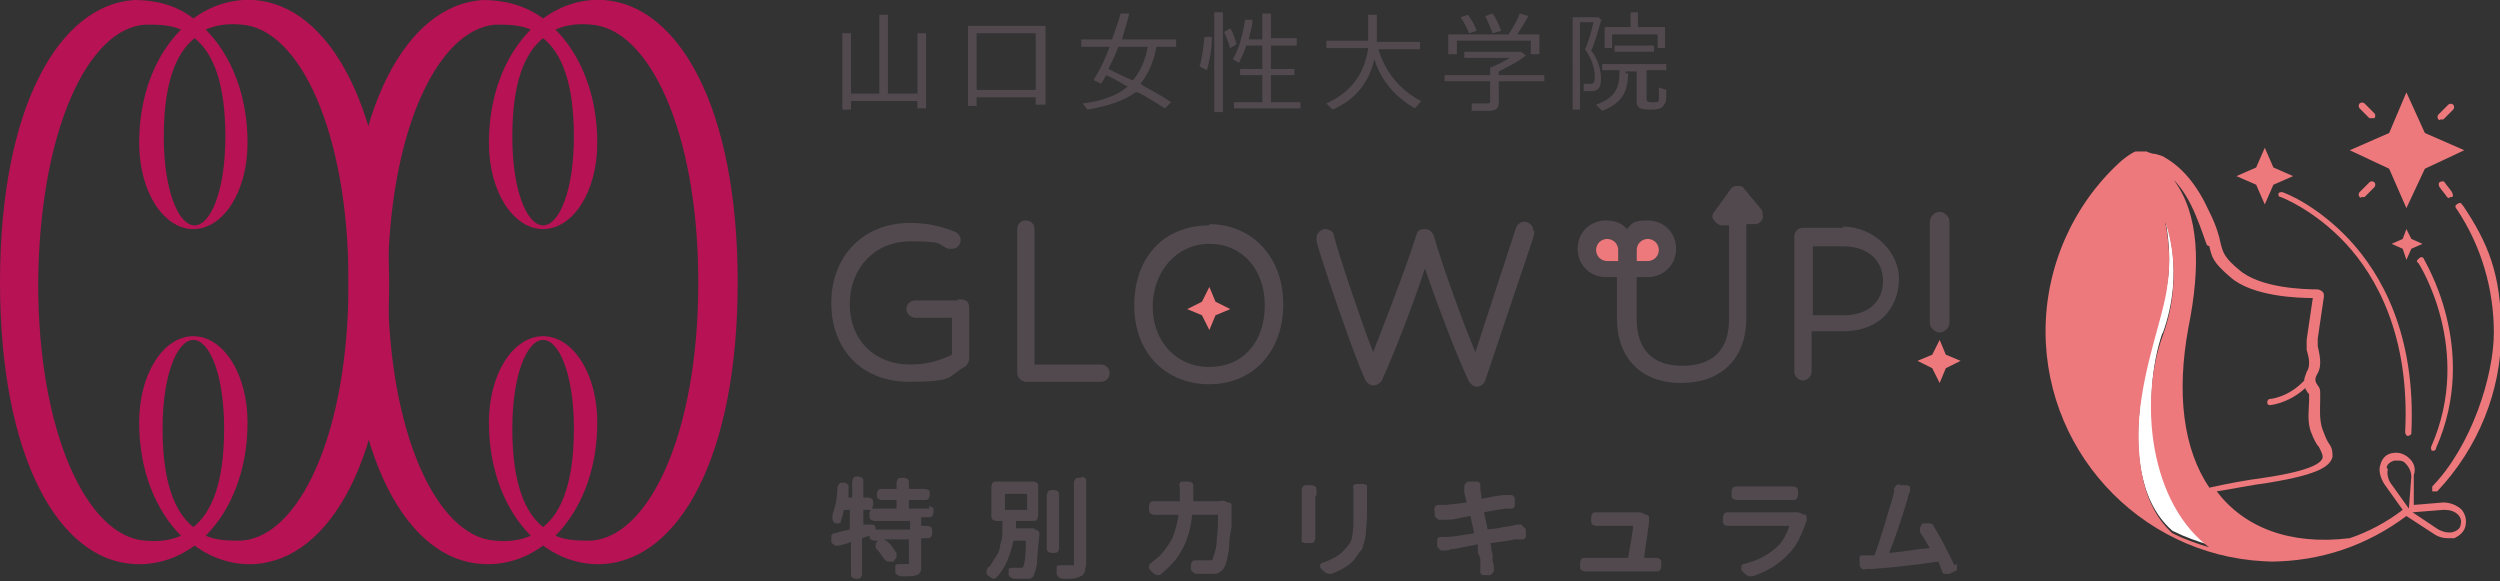 <?xml version="1.0" encoding="UTF-8"?>
<svg id="_レイヤー_1" data-name="レイヤー_1" xmlns="http://www.w3.org/2000/svg" version="1.1" viewBox="0 0 203 47.2">
  <rect x="0" y="0" width="203" height="47.2" fill="#333333" stroke="none"/>
  <!-- Generator: Adobe Illustrator 29.0.1, SVG Export Plug-In . SVG Version: 2.1.0 Build 192)  -->
  <defs>
    <style>
      .st0 {
        fill: #ed797d;
      }

      .st1 {
        fill: #b71254;
      }

      .st2 {
        fill: #fff;
      }

      .st3 {
        fill: #51494e;
      }
    </style>
  </defs>
  <g>
    <path class="st1" d="M49,0c-1.7-.1-3.4.4-4.9,1.5C42.6.4,40.9,0,39.2,0c-6.1.4-10.9,8.6-10.9,22.9h0c0,14.3,4.8,22.6,10.9,22.9,1.7.1,3.4-.4,4.9-1.5,1.5,1.1,3.2,1.6,4.9,1.5,6.1-.4,10.9-8.6,10.9-22.9h0C59.9,8.7,55.1.4,49,0M46.6,11.1c0,4.4-1.2,7.2-2.5,7.2s-2.5-2.8-2.5-7.2,1-6.8,2.5-8c1.5,1.2,2.5,3.6,2.5,8M41.6,34.8c0-4.4,1.2-7.2,2.5-7.2s2.5,2.8,2.5,7.2-1,6.8-2.5,8c-1.5-1.2-2.5-3.6-2.5-8M56.7,23c0,12.2-4,20.6-8.7,20.9-1,0-2,0-2.9-.4,2-2,3.4-5.2,3.4-9.2s-2-7-4.4-7-4.4,3-4.4,7,1.4,7.2,3.4,9.2c-.9.4-1.9.5-2.9.4-4.7-.3-8.7-8.7-8.7-20.9h0c0-12.2,4-20.6,8.7-21,1,0,2,0,2.9.4-2,2-3.4,5.2-3.4,9.2s2,7,4.4,7,4.4-3,4.4-7-1.4-7.2-3.4-9.2c.9-.4,1.9-.5,2.9-.4,4.7.3,8.7,8.7,8.7,20.9h0Z"/>
    <path class="st1" d="M20.6,0c-1.7-.1-3.4.4-4.9,1.5C14.3.4,12.6,0,10.9,0,4.8.4,0,8.7,0,22.9h0c0,14.3,4.8,22.6,10.9,22.9,1.7.1,3.4-.4,4.9-1.5,1.5,1.1,3.2,1.6,4.9,1.5,6.1-.4,10.9-8.6,10.9-22.9h0C31.5,8.7,26.7.4,20.6,0M18.3,11.1c0,4.4-1.2,7.2-2.5,7.2s-2.5-2.8-2.5-7.2,1-6.8,2.5-8c1.5,1.2,2.5,3.6,2.5,8M13.2,34.8c0-4.4,1.2-7.2,2.5-7.2s2.5,2.8,2.5,7.2-1,6.8-2.5,8c-1.5-1.2-2.5-3.6-2.5-8M28.3,23c0,12.2-4,20.6-8.7,20.9-1,0-2,0-2.9-.4,2-2,3.4-5.2,3.4-9.2s-2-7-4.4-7-4.4,3-4.4,7,1.4,7.2,3.4,9.2c-.9.4-1.9.5-2.9.4-4.7-.3-8.7-8.7-8.7-20.9h0C3.2,10.7,7.1,2.3,11.8,2c1,0,2,0,2.9.4-2,2-3.4,5.2-3.4,9.2s2,7,4.4,7,4.4-3,4.4-7-1.4-7.2-3.4-9.2c.9-.4,1.9-.5,2.9-.4,4.7.3,8.7,8.7,8.7,20.9h0Z"/>
  </g>
  <g>
    <g>
      <polygon class="st0" points="195.4 16.9 196.9 13.7 200.1 12.2 196.9 10.8 195.4 7.5 194 10.8 190.8 12.2 194 13.7 195.4 16.9"/>
      <polygon class="st0" points="183.9 16.6 184.6 15 186.2 14.3 184.6 13.6 183.9 12 183.2 13.6 181.6 14.3 183.2 15 183.9 16.6"/>
      <polygon class="st0" points="195.8 19.4 195.4 18.6 195.1 19.4 194.2 19.8 195.1 20.2 195.4 21.1 195.8 20.2 196.7 19.8 195.8 19.4"/>
      <path class="st2" d="M175.6,27.1c1.9-5.2.2-9.3.2-9.3,0,0,.6,2.5.2,5.1-.4,2.6-2,6.3-2.3,10.8-.2,2-.3,6.8,2.7,9.4,1,.5,2.1.9,3.2,1.2-5.1-3.6-5.8-12.1-4-17.3Z"/>
      <path class="st0" d="M184.3,45.6c4.1,0,7.9-1.3,11.1-3.7,0,0,0,0,0,0l2.3,1.5c.3.2.7.3,1,.3s.4,0,.6,0c.4-.2.8-.5.9-1,.1-.5,0-.9-.3-1.3-.4-.4-1-.6-1.5-.6l-2.4.2v-2.4c.2-.6,0-1.1-.5-1.5-.4-.3-.8-.4-1.3-.3-.5.1-.8.5-.9.9-.2.5,0,1.1.3,1.6l1.5,2.1c-1.3,1-2.8,1.8-4.3,2.3-4.9.6-8.6-.9-10.8-3.8,1.3-.2,2.7-.5,4.2-.7,4.3-.7,5-1.4,5.2-2.1,0-.4,0-.7-.3-1.1-.2-.3-.3-.6-.5-1.1-.3-.8-.2-1.8-.2-2.5,0-.3,0-.5,0-.6,0-.2-.1-.4-.2-.5-.2-.3-.3-.5,0-1,.4-.7.1-1.7,0-2.2,0-.2,0-.4,0-.6l.5-3.4c0-.2,0-.3-.1-.4-.1-.1-.3-.2-.4-.2-1.1,0-4.7-.1-6.4-1.6-1.2-1-1.3-1.4-1.5-2.2-.1-.5-.3-1.3-.9-2.5-1-2.2-2.2-3.6-3.6-4.4,0,0,0,0,0,0-.1-.1-.4-.2-.8-.3,0,0,0,0,0,0,0,0,0,0,0,0-.2,0-.5-.1-.7-.2,0,0-.1,0-.2,0-.3,0-.5,0-.7,0-.5.2-1.2.8-1.3.9-3.8,3.5-6,8.5-6,13.7,0,10.3,8.4,18.7,18.7,18.7ZM198.5,41.4c.4,0,.8.1,1.1.4.2.2.3.5.2.8,0,.3-.3.5-.6.6-.4.1-.8,0-1.2-.2l-2.1-1.4,2.5-.2ZM193.8,38c0-.3.3-.5.6-.6,0,0,.2,0,.3,0,.2,0,.4,0,.6.2.3.3.5.7.5,1.1l-.2,2.6-1.5-2.1c-.2-.3-.3-.8-.2-1.1ZM179.6,44.5c-1.1-.3-2.2-.7-3.2-1.2-3-2.7-2.8-7.5-2.7-9.4.4-4.5,2-8.2,2.3-10.8.4-2.6-.2-5.1-.2-5.1,0,0,1.7,4.1-.2,9.3-1.9,5.2-1.1,13.7,4,17.3ZM179.4,20c.2.9.3,1.3,1.7,2.5,1.8,1.6,5.6,1.7,6.7,1.7s0,0,0,0,0,0,0,0l-.5,3.4c0,.3,0,.6,0,.8.1.4.4,1.2,0,1.8-.1.3-.2.5-.2.7-1.3,1.4-2.8,1.5-2.8,1.5-.1,0-.2.1-.2.3,0,.1.1.2.2.2s0,0,0,0c0,0,1.5-.1,2.9-1.4,0,0,0,.2.1.2,0,.1.1.2.2.3,0,.1,0,.3,0,.5,0,.7-.2,1.8.2,2.7.2.5.4.9.6,1.1.2.4.3.6.3.8,0,.4-.7,1.1-4.8,1.7-1.5.2-3.1.5-4.4.8-2.1-3.1-2.7-7.6-1.7-13,1-5,.9-9.2-1.2-12,.7.7,1.3,1.7,1.8,2.9.5,1.2.7,1.9.9,2.4Z"/>
      <path class="st0" d="M199.9,16.6c0-.1-.2-.2-.4,0-.1,0-.2.2,0,.4,2,3,3,6.5,3,10s-1.8,9.2-5,12.5c0,.1,0,.3,0,.4,0,0,.1,0,.2,0s.1,0,.2,0c3.3-3.5,5.2-8.1,5.2-12.9s-1.1-7.3-3.1-10.3Z"/>
      <path class="st0" d="M198.9,16c0,0,.1,0,.2,0,.1,0,.1-.2,0-.4-.2-.3-.4-.5-.6-.8,0-.1-.3-.1-.4,0-.1,0-.1.3,0,.4.2.3.4.5.6.8,0,0,.1.1.2.1Z"/>
      <path class="st0" d="M192.4,9.6c0,0,.1,0,.2,0s.1,0,.2,0c.1-.1.1-.3,0-.4l-.8-.8c-.1-.1-.3-.1-.4,0s-.1.3,0,.4l.8.8Z"/>
      <path class="st0" d="M192.4,14.8l-.8.8c-.1.1-.1.3,0,.4s.1,0,.2,0,.1,0,.2,0l.8-.8c.1-.1.1-.3,0-.4s-.3-.1-.4,0Z"/>
      <path class="st0" d="M198.2,9.7c0,0,.1,0,.2,0l.8-.8c.1-.1.1-.3,0-.4s-.3-.1-.4,0l-.8.8c-.1.1-.1.3,0,.4s.1,0,.2,0Z"/>
      <path class="st0" d="M197.4,36.3c0,.1,0,.3.1.3,0,0,0,0,.1,0,0,0,.2,0,.2-.2,3.6-8.1-1-15.3-1-15.4,0-.1-.2-.2-.4,0s-.2.2,0,.4c0,0,4.5,7,1,14.9Z"/>
      <path class="st0" d="M185,15.7c0,.1,0,.3.2.3,0,0,2.7,1,5.3,3.8,2.4,2.6,5.2,7.4,4.8,15.3,0,.1.1.3.2.3,0,0,0,0,0,0,.1,0,.3-.1.3-.2.4-8.1-2.5-13-5-15.7-2.7-2.9-5.4-3.9-5.5-3.9-.1,0-.3,0-.3.2Z"/>
    </g>
    <g>
      <path class="st3" d="M77.8,24.4h-3.5c-.4,0-.7.3-.7.7s.4.7.7.7h3v3c-1,.5-2.1.8-3.4.8-2.9,0-4.9-2-4.9-4.9s2-5.1,4.9-5.1,2.1.2,3.1.6c0,0,.2,0,.3,0,.5,0,.7-.4.7-.7s-.2-.6-.5-.7c-1.3-.5-2.4-.7-3.6-.7-3.8,0-6.4,2.7-6.4,6.5s2.5,6.4,6.3,6.4,3.1-.4,4.5-1.2c.2-.1.4-.4.4-.7v-4.1c0-.7-.5-.7-1-.7Z"/>
      <path class="st3" d="M83.2,31h6.2c.4,0,.7-.3.7-.7s-.3-.7-.7-.7h-5.4v-11c0-.4-.3-.7-.7-.7s-.7.3-.7.7v11.7c0,.4.4.7.7.7Z"/>
      <path class="st3" d="M98.2,18.3c-3.7,0-6.1,2.6-6.1,6.5s2.6,6.4,6.1,6.4,6-2.6,6-6.5-2.6-6.5-6-6.5ZM102.7,24.8c0,3-1.8,5-4.5,5s-4.6-2.1-4.6-4.9,1.9-5.1,4.6-5.1,4.5,2.1,4.5,5Z"/>
      <path class="st3" d="M124.5,18.7c0-.4-.4-.7-.7-.7s-.6.2-.7.5l-3.3,10.1c-1-2.4-2.6-6.8-3.3-9.2-.1-.4-.3-.8-.8-.8s-.6.2-.7.5c-.8,2.6-2.5,6.9-3.5,9.5-1-2.6-2.6-7.3-3.2-9.5,0-.3-.4-.5-.7-.5s-.7.3-.7.7,0,.3.2,1c.6,2,2.9,8.7,3.7,10.4.1.3.4.6.7.6s.6-.2.7-.4c.7-1.5,2.4-5.7,3.5-9.1,1.1,3.2,2.8,7.6,3.5,9,.2.5.6.6.7.6.3,0,.6-.2.7-.5l3.9-11.6c.1-.4.1-.5.1-.5Z"/>
      <path class="st3" d="M149.7,18.5h-3.3c-.4,0-.7.3-.7.7v11c0,.4.4.7.7.7s.7-.3.7-.7v-3.3h2.5c3.4,0,4.6-2.3,4.6-4.3s-1.9-4.2-4.6-4.2ZM152.9,22.8c0,1.7-1.2,2.8-3.2,2.8h-2.5v-5.6h2.5c1.9,0,3.2,1.1,3.2,2.8Z"/>
      <polygon class="st0" points="157.5 31.1 158 29.9 159.2 29.3 158 28.8 157.5 27.6 156.9 28.8 155.7 29.3 156.9 29.9 157.5 31.1"/>
      <polygon class="st0" points="98.2 23.3 97.6 24.5 96.4 25.1 97.6 25.6 98.2 26.8 98.7 25.6 99.9 25.1 98.7 24.5 98.2 23.3"/>
      <path class="st3" d="M157.5,27c.4,0,.8-.4.8-.8v-8.2c0-.4-.4-.8-.8-.8s-.8.4-.8.8v8.2c0,.4.4.8.8.8Z"/>
      <path class="st3" d="M141.6,15.3c-.1-.2-.3-.2-.6-.2-.2,0-.4.1-.5.3l-1.3,1.8c-.2.2-.2.5,0,.7.1.2.4.4.6.4h.6v7.6c0,2.5-1.3,3.8-3.8,3.8s-3.7-1.4-3.7-3.8v-3.4h.9c1.3,0,2.3-1,2.3-2.3s-1-2.3-2.3-2.3-1.3.3-1.7.7c-.4-.5-1-.7-1.7-.7-1.3,0-2.3,1-2.3,2.3s1,2.3,2.3,2.3h.9v3.4c0,3.2,2,5.2,5.2,5.2s5.3-1.9,5.3-5.3v-7.6h.7c.3,0,.5-.2.6-.4s0-.5,0-.7l-1.5-1.8ZM129.6,20.3c0-.5.4-.9.9-.9s.9.4.9.9v.9h-.9c-.5,0-.9-.4-.9-.9ZM134.7,20.3c0,.5-.4.9-.9.9h-.9v-.9c0-.5.4-.9.9-.9s.9.4.9.9Z"/>
      <path class="st0" d="M131.4,21.2v-.9c0-.5-.4-.9-.9-.9s-.9.4-.9.9.4.9.9.9h.9Z"/>
      <path class="st0" d="M132.9,20.3v.9h.9c.5,0,.9-.4.9-.9s-.4-.9-.9-.9-.9.4-.9.9Z"/>
    </g>
    <g>
      <path class="st3" d="M75.5,41.3h-1.7v-.7h1.3c.1,0,.2,0,.3-.1,0,0,.1-.2.1-.3h0c0-.3,0-.4-.1-.4,0,0-.2-.1-.3-.1h-1.3v-.5c0-.1,0-.2-.1-.3,0,0-.2-.1-.3-.1h-.2c-.1,0-.2,0-.3.1,0,0-.1.2-.1.3v.5h-1.2c-.1,0-.2,0-.3.1,0,0-.1.2-.1.3h0c0,.2,0,.3.1.4,0,0,.2.1.3.1h1.2v.7h-1.8c0,0-.1,0-.2,0,0,0,.1-.2.1-.3v-.2c0-.1,0-.2-.1-.3,0,0-.2-.1-.3-.1h-.4v-1.3c0-.1,0-.2-.1-.3,0,0-.2-.1-.3-.1h-.1c-.1,0-.2,0-.3.1,0,0-.1.2-.1.3v1.3h-.3c0-.2,0-.4,0-.7,0-.1,0-.2,0-.3,0,0-.2-.2-.3-.2h-.1c-.1,0-.2,0-.3,0,0,0-.1.2-.2.3,0,1-.2,1.7-.4,2.3,0,0,0,.1,0,.2s0,.1,0,.2c0,.1.1.2.2.3,0,0,0,0,0,0,0,0,.2,0,.3,0,.1,0,.2-.1.2-.2,0-.2.2-.5.2-.9h.5v1.6c-.5.1-.9.2-1.2.3-.1,0-.2,0-.3.2,0,.1,0,.2,0,.3v.2c0,.1.2.2.3.3.1,0,.2,0,.3,0,.5-.1.8-.2,1-.3v2.6c0,.1,0,.2.1.3,0,0,.2.1.3.1h.1c.1,0,.2,0,.3-.1,0,0,.1-.2.1-.3v-2.9l.6-.2c0,.1,0,.2.1.3,0,0,.2.1.3.1h.6c0,0-.1,0-.2,0h-.1c-.1.1-.2.2-.2.3,0,.1,0,.2,0,.3.3.3.5.6.7.9,0,0,.2.2.3.2.1,0,.2,0,.3,0h.2c0-.2.2-.2.2-.4,0-.1,0-.2,0-.3-.2-.3-.4-.6-.7-.9,0,0-.2-.1-.3-.2h2v2s0,0,0,0c0,0,0,0,0,0h-.8c-.1,0-.2,0-.3.1,0,0,0,.2,0,.3,0,0,0,.1,0,.2,0,.1,0,.2.2.3,0,0,.2.1.3.1.6,0,1,0,1.2-.1.2,0,.3-.2.4-.4,0-.1,0-.3,0-.6v-2h.5c.1,0,.2,0,.3-.1,0,0,.1-.2.1-.3h0c0-.3,0-.4-.1-.5,0,0-.2-.1-.3-.1h-.5v-.7h.6c.1,0,.2,0,.3-.1,0,0,.1-.2.1-.3h0c0-.3,0-.4-.1-.4,0,0-.2-.1-.3-.1ZM70.7,42.2c0,0,.2.1.3.1h2.9v.7h-2.8c0-.2,0-.3-.2-.4-.1,0-.2,0-.3,0h-.5c0,.1,0-1.2,0-1.2h.4c0,0,.1,0,.2,0,0,0-.1.2-.1.3h0c0,.3,0,.4.1.5Z"/>
      <path class="st3" d="M87.8,38.8h-.2c-.1,0-.2,0-.3.1,0,0-.1.2-.1.3v6.7c0,0,0,0,0,0,0,0,0,0-.1,0-.5,0-.9,0-1,0-.1,0-.2,0-.3.1,0,0,0,.1,0,.2s0,0,0,.1c0,0,0,.2,0,.3,0,.1.1.2.2.3,0,0,.2.1.3.1.7,0,1.1,0,1.4-.2.2,0,.3-.2.4-.4,0-.2.1-.4.1-.6v-6.7c0-.1,0-.2-.1-.3,0,0-.2-.1-.3-.1Z"/>
      <path class="st3" d="M86,44.5v-4.3c0-.1,0-.2-.1-.3s-.2-.1-.3-.1h-.2c-.1,0-.2,0-.3.1,0,0-.1.2-.1.3v4.3c0,.1,0,.2.1.3,0,0,.2.1.3.1h.2c.1,0,.2,0,.3-.1,0,0,.1-.2.1-.3Z"/>
      <path class="st3" d="M84,42.9h-1.5c0-.2,0-.4,0-.6h1.4c.1,0,.2,0,.3-.1,0,0,.1-.2.1-.3v-2.4c0-.1,0-.2-.1-.3,0,0-.2-.1-.3-.1h-3c-.1,0-.2,0-.3.1,0,0-.1.2-.1.3v2.4c0,.1,0,.2.1.3,0,0,.2.1.3.1h.5c0,.4,0,.7,0,1,0,.3-.1.7-.2,1,0,.4-.2.7-.4,1-.2.3-.3.6-.6.8,0,0-.1.2-.1.3s0,.2.1.3c0,0,0,0,.1.1,0,0,.2.1.3.2.1,0,.2,0,.3-.1.7-.7,1.1-1.7,1.4-3h1c0,1.8-.2,2.2-.3,2.2,0,0,0,0-.2,0-.2,0-.5,0-.6,0-.1,0-.2,0-.3.1,0,0,0,.2,0,.3,0,0,0,0,0,.1,0,.1,0,.2.2.3,0,0,.2.1.3.1h.2c.3,0,.4,0,.6,0,.2,0,.3,0,.4,0,.1,0,.2-.1.3-.2.1-.2.2-.5.3-1,0-.5.1-1.3.2-2.4,0-.1,0-.2-.1-.3,0,0-.2-.1-.3-.1ZM83.4,40.1v1.3h-1.8v-1.3h1.8Z"/>
      <path class="st3" d="M99.7,40.8h0c-.2-.1-.4-.2-.7-.1-.1,0-.2,0-.3,0h-1.8c0-.3,0-.5,0-.8,0-.1,0-.3,0-.4,0-.1,0-.2-.1-.3,0,0-.2-.1-.3-.1h-.4c-.1,0-.2,0-.3.1,0,0-.1.2,0,.3,0,.2,0,.3,0,.5,0,.2,0,.5,0,.7h-1.3c-.2,0-.5,0-.8,0-.1,0-.2,0-.3.1,0,0-.1.2-.1.3v.3c0,.1,0,.2.1.3,0,0,.2.1.3.1h0c.2,0,.5,0,.8,0h1.2c-.1.7-.3,1.4-.5,1.9-.3.5-.6,1-1,1.4-.2.2-.5.4-.7.6-.1,0-.2.2-.2.3s0,.2.1.3l.3.3c0,0,.2.1.3.1.1,0,.2,0,.3-.1.7-.6,1.3-1.2,1.7-2,.4-.7.7-1.7.8-2.8h2.1c0,.6,0,1.3-.1,2,0,.7-.2,1.2-.3,1.5,0,0,0,.1-.1.2,0,0-.1,0-.3,0-.3,0-.6,0-1,0-.1,0-.2,0-.3.1,0,0-.1.2-.1.3v.3c0,.1.1.2.2.3,0,0,.2.1.3.1h0c.5,0,.9,0,1.2,0s.5,0,.7-.2c.2-.1.3-.3.4-.5.1-.3.2-.7.3-1.4,0-.6.1-1.2.2-1.7,0-.5,0-.9,0-1.4,0,0,0,0,0-.1h0c0-.1,0-.2,0-.3,0-.1-.1-.2-.2-.2Z"/>
      <path class="st3" d="M106.9,40.2c0-.1,0-.2,0-.4,0-.1,0-.2-.1-.3,0,0-.2-.1-.3-.1h-.4c-.1,0-.2,0-.3.1,0,0-.1.2-.1.3,0,.2,0,.3,0,.4v3.5c0,.1,0,.2,0,.3,0,0,.2.1.3.1h.4c.1,0,.2,0,.3-.1,0,0,.1-.2.1-.3,0-.2,0-.3,0-.4v-3Z"/>
      <path class="st3" d="M110.6,39.3h-.4c-.1,0-.2,0-.3.1,0,0-.1.2,0,.3,0,.2,0,.3,0,.5v1.5c0,.8,0,1.4-.1,1.8,0,.4-.3.8-.6,1.1-.4.5-1,.8-1.8,1.1-.1,0-.2.1-.2.2,0,0,0,0,0,0,0,0,0,.2,0,.2l.3.3c.1.1.3.2.4.2s.1,0,.2,0c.8-.3,1.5-.7,1.9-1.2.2-.3.4-.6.6-.8.1-.3.2-.7.3-1.1,0-.5.1-1,.1-1.7v-2.1c0-.1,0-.2,0-.3,0,0-.2-.1-.3-.1Z"/>
      <path class="st3" d="M123.6,42.6c0,0-.2,0-.3,0,0,0,0,0,0,0-.1,0-.3,0-.5.1-.4,0-1,.2-2,.3l-.3-1.4c1-.2,1.7-.3,1.8-.3.2,0,.4,0,.4,0,.1,0,.2,0,.3-.2,0,0,0-.2,0-.3v-.3c0-.1-.1-.2-.2-.3-.1,0-.2,0-.3,0-.1,0-.3,0-.4,0-.2,0-.8.1-1.8.3,0-.4-.1-.7-.1-.8,0,0,0-.2,0-.3,0-.1,0-.2-.2-.3,0,0-.2,0-.3,0h-.5c-.1,0-.2.2-.3.3,0,0,0,.2,0,.3,0,0,0,.2,0,.3,0,0,0,0,.2.8-.9.1-1.5.2-1.8.2-.1,0-.3,0-.5,0-.1,0-.2,0-.3.2,0,0-.1.2,0,.3v.4c0,.1.2.2.3.3,0,0,.2,0,.3,0,.2,0,.3,0,.5,0,.5,0,1.1-.2,1.8-.3l.3,1.4c-1.2.2-1.9.3-2.2.3-.2,0-.4,0-.5,0-.1,0-.2,0-.3.2,0,0,0,.1,0,.2s0,0,0,0v.4c.1.1.2.2.3.3,0,0,.2,0,.3,0,.1,0,.3,0,.5-.1.3,0,1.1-.2,2.2-.4v.7c.2.3.2.5.2.6,0,.2,0,.3,0,.3,0,0,0,.1,0,.2,0,0,0,.1,0,.2v.2c0,.1,0,.2.2.3,0,0,.2,0,.2,0s0,0,0,0h.4c.1,0,.2-.2.3-.3,0-.1,0-.2,0-.3,0-.2,0-.3-.1-.5,0,0,0-.2,0-.3,0-.2,0-.4-.1-.6,0-.2,0-.4-.1-.6.9-.1,1.5-.2,2-.3h.3c.1,0,.2,0,.3,0,.1,0,.2,0,.3-.2,0,0,0-.1,0-.2v-.4c0-.1-.2-.2-.3-.3ZM120.4,41.7h0s0,0,0,0c0,0,0,0,0,0Z"/>
      <path class="st3" d="M134.6,45.3c-.2,0-.3,0-.5,0h-.6c.2-1.6.4-2.6.4-3,0-.1,0-.2,0-.3,0-.1-.1-.2-.2-.2h-.1c-.1-.1-.3-.2-.5-.2h-.2c0,0-.1,0-.2,0h-2.6c-.1,0-.3,0-.5,0-.1,0-.2,0-.3.1,0,0-.1.2-.1.3v.3c0,.1,0,.2.1.3,0,0,.2.1.3.1h0c.2,0,.4,0,.5,0h2.5c0,.5-.2,1.4-.4,2.6h-3c-.2,0-.3,0-.5,0-.1,0-.2,0-.3.1,0,0-.1.2-.1.3v.3c0,.1,0,.2.1.3,0,0,.2.1.3.1h0c.2,0,.4,0,.5,0h4.9c.1,0,.3,0,.4,0,.1,0,.2,0,.3-.1,0,0,.1-.2.1-.3v-.3c0-.1,0-.2-.1-.3,0,0-.2-.1-.3-.1Z"/>
      <path class="st3" d="M141,40.6s0,0,0,0c.2,0,.3,0,.5,0h3.5c.2,0,.4,0,.6,0,.1,0,.2,0,.3-.1,0,0,.1-.2.1-.3v-.3c0-.1,0-.2-.1-.3,0,0-.2-.1-.3-.1h0c-.2,0-.4,0-.6,0h-3.5c-.2,0-.4,0-.5,0h0c0,0-.2,0-.3.1,0,0-.1.2-.1.3v.3c0,.1,0,.2.1.3,0,0,.2.1.3.1Z"/>
      <path class="st3" d="M146.5,41.8h-.1c-.2-.2-.4-.2-.6-.2h0c0,0-.2,0-.3,0h-4.6c-.2,0-.4,0-.6,0-.1,0-.2,0-.3.1,0,0-.1.2-.1.3v.3c0,.1,0,.2.1.3,0,0,.2.1.3.1h0c.2,0,.4,0,.6,0h4.4c-.2.6-.5,1.2-.9,1.6-.7.7-1.6,1.2-2.8,1.5-.1,0-.2.1-.2.2,0,.1,0,.2,0,.3l.3.3c.1.1.3.2.4.2s.1,0,.2,0c1.2-.4,2.2-1,3-1.9.6-.6,1-1.5,1.4-2.6,0,0,0,0,0,0,0,0,0-.1,0-.2s0,0,0-.1c0-.1-.1-.2-.2-.3Z"/>
      <path class="st3" d="M158.7,45.9h0c-.2-.4-.5-1-.8-1.6-.3-.6-.6-1.1-.9-1.6,0-.1-.2-.2-.3-.2-.1,0-.2,0-.3,0h-.3c-.1.2-.2.3-.2.4,0,.1,0,.2,0,.3.2.3.5.8.8,1.3-1.1.1-2.2.3-3.3.4.4-1,.9-2.4,1.5-4.4,0-.2.1-.4.2-.6,0-.1,0-.2,0-.3,0-.1-.1-.2-.3-.2h-.5c-.1-.1-.2-.1-.3,0,0,0-.2.2-.2.3,0,.2,0,.4-.1.6-.1.5-.4,1.3-.7,2.4-.3,1-.6,1.9-.8,2.4,0,0,0,0-.1,0,0,0-.1,0-.2,0-.1,0-.3,0-.6,0s-.2,0-.3.1c0,0,0,.2,0,.2v.5c0,.1.1.2.2.3,0,0,.2.1.3,0,.2,0,.4,0,.5,0,1.5-.1,3.3-.3,5.4-.6.1.3.2.5.3.8,0,.1.1.2.2.2,0,0,0,0,.2,0s.1,0,.2,0l.4-.2c.1,0,.2-.1.2-.2,0,0,0-.1,0-.2s0-.1,0-.2Z"/>
    </g>
  </g>
  <g>
    <polygon class="st3" points="74.5 7.6 74.5 2.7 75.2 2.7 75.2 8.8 74.5 8.8 74.5 8.2 69.1 8.2 69.1 8.9 68.4 8.9 68.4 2.7 69.1 2.7 69.1 7.6 71.4 7.6 71.4 1.2 72.1 1.2 72.1 7.6 74.5 7.6"/>
    <path class="st3" d="M84.8,8.5h-.7v-.6h-4.8v.7h-.7V2.1h6.3v6.4ZM79.3,7.3h4.8V2.7h-4.8v4.7Z"/>
    <path class="st3" d="M93.9,3.8c-.2,1.2-.7,2.3-1.3,3l.3.2c.9.5,1.3.7,2.2,1.3l-.5.5c-1-.6-1.4-.9-2.2-1.3h-.2c-.8.6-2.1,1.1-3.9,1.4l-.4-.5c1.7-.2,2.9-.7,3.7-1.4h-.1c-.7-.4-1-.6-1.7-.9-.1.3-.2.4-.4.7l-.6-.3c.6-1,.9-1.6,1.3-2.7h-2.3v-.6h2.5c.2-.6.5-1.4.7-2.1h.7c-.2.8-.4,1.4-.6,2.1h4.4v.6h-1.5ZM90.8,3.8c-.2.6-.4,1-.8,1.8.4.2,1.2.6,1.9.9,0,0,0,0,.1,0,.6-.7,1-1.6,1.2-2.7h-2.4Z"/>
    <path class="st3" d="M97.4,5.4c.2-.6.3-1.4.4-2.4h.6c0,1.1-.2,2-.4,2.7l-.6-.3ZM99.3,9.1h-.7V1h.7v8.1ZM99.9,4c-.1-.5-.3-.9-.5-1.4l.5-.3c.3.5.4.9.5,1.3l-.5.3ZM102.5,3.1V1.1h.7v2h2.1v.6h-2.1v1.9h1.9v.5h-1.9v2.2h2.4v.5h-5.4v-.5h2.3v-2.2h-1.8v-.5h1.8v-1.9h-1.3c-.2.6-.4,1-.6,1.4l-.5-.3c.5-.8.8-1.9,1-3.2h.6c0,.6-.2,1-.3,1.6h1.1Z"/>
    <path class="st3" d="M111.9,3.9c.5,1.8,1.7,3.4,3.5,4.3l-.5.6c-1.6-.9-2.8-2.3-3.3-4-.4,1.8-1.5,3.3-3.4,4.1l-.5-.5c2-.9,3.1-2.4,3.4-4.5h-3.4v-.6h3.4V1.2h.7v2.2h3.5v.6h-3.4Z"/>
    <path class="st3" d="M121.7,6.1h3.7v.5h-3.7v1.7c0,.5-.2.7-.9.7s-.9,0-1.3,0v-.6c.3,0,.7,0,1.1,0s.4,0,.4-.3v-1.5h-3.7v-.5h3.7v-.6c.5-.2,1.1-.5,1.6-.8h-3.7v-.5h4.6l.4.3c-.6.5-1.4.9-2.2,1.3v.3ZM122.5,2.8c.3-.5.7-1.1.9-1.7l.7.2c-.3.6-.6,1-.9,1.5h1.8v1.6h-.7v-1.1h-6v1.1h-.7v-1.6h4.8ZM119.3,2.7c-.2-.4-.4-.9-.7-1.3l.6-.2c.2.3.5.7.7,1.3l-.6.2ZM121.2,2.7c-.2-.5-.4-1-.6-1.4l.6-.2c.3.4.5.9.7,1.4l-.7.2Z"/>
    <path class="st3" d="M130,1.7c-.3,1-.5,1.8-.8,2.4.5.6.8,1.5.8,2.3s-.3,1-.8,1-.4,0-.6,0v-.6c.1,0,.4,0,.5,0,.3,0,.4-.1.4-.6,0-.7-.3-1.5-.8-2.2.3-.6.5-1.4.7-2.2h-1.1v7.1h-.6V1.4h2.1l.3.3ZM132.2,5.9c0,1.7-.6,2.5-2.1,3.1l-.5-.5c1.4-.5,1.9-1.2,1.9-2.6v-.2h-1.4v-.5h5.2v.5h-1.6v2.3c0,.2,0,.3.5.3s.5,0,.5-.3h0c0-.3,0-.6,0-.9l.6.2v.2c0,.7,0,.8-.2,1-.1.3-.4.4-1.1.4s-1.1-.1-1.1-.6v-2.5h-.9v.2ZM135.2,2.2v1.7h-.6v-1.1h-3.7v1.1h-.6v-1.7h2.1V1h.6v1.2h2.2ZM134.3,4.2h-3.2v-.5h3.2v.5Z"/>
  </g>
</svg>